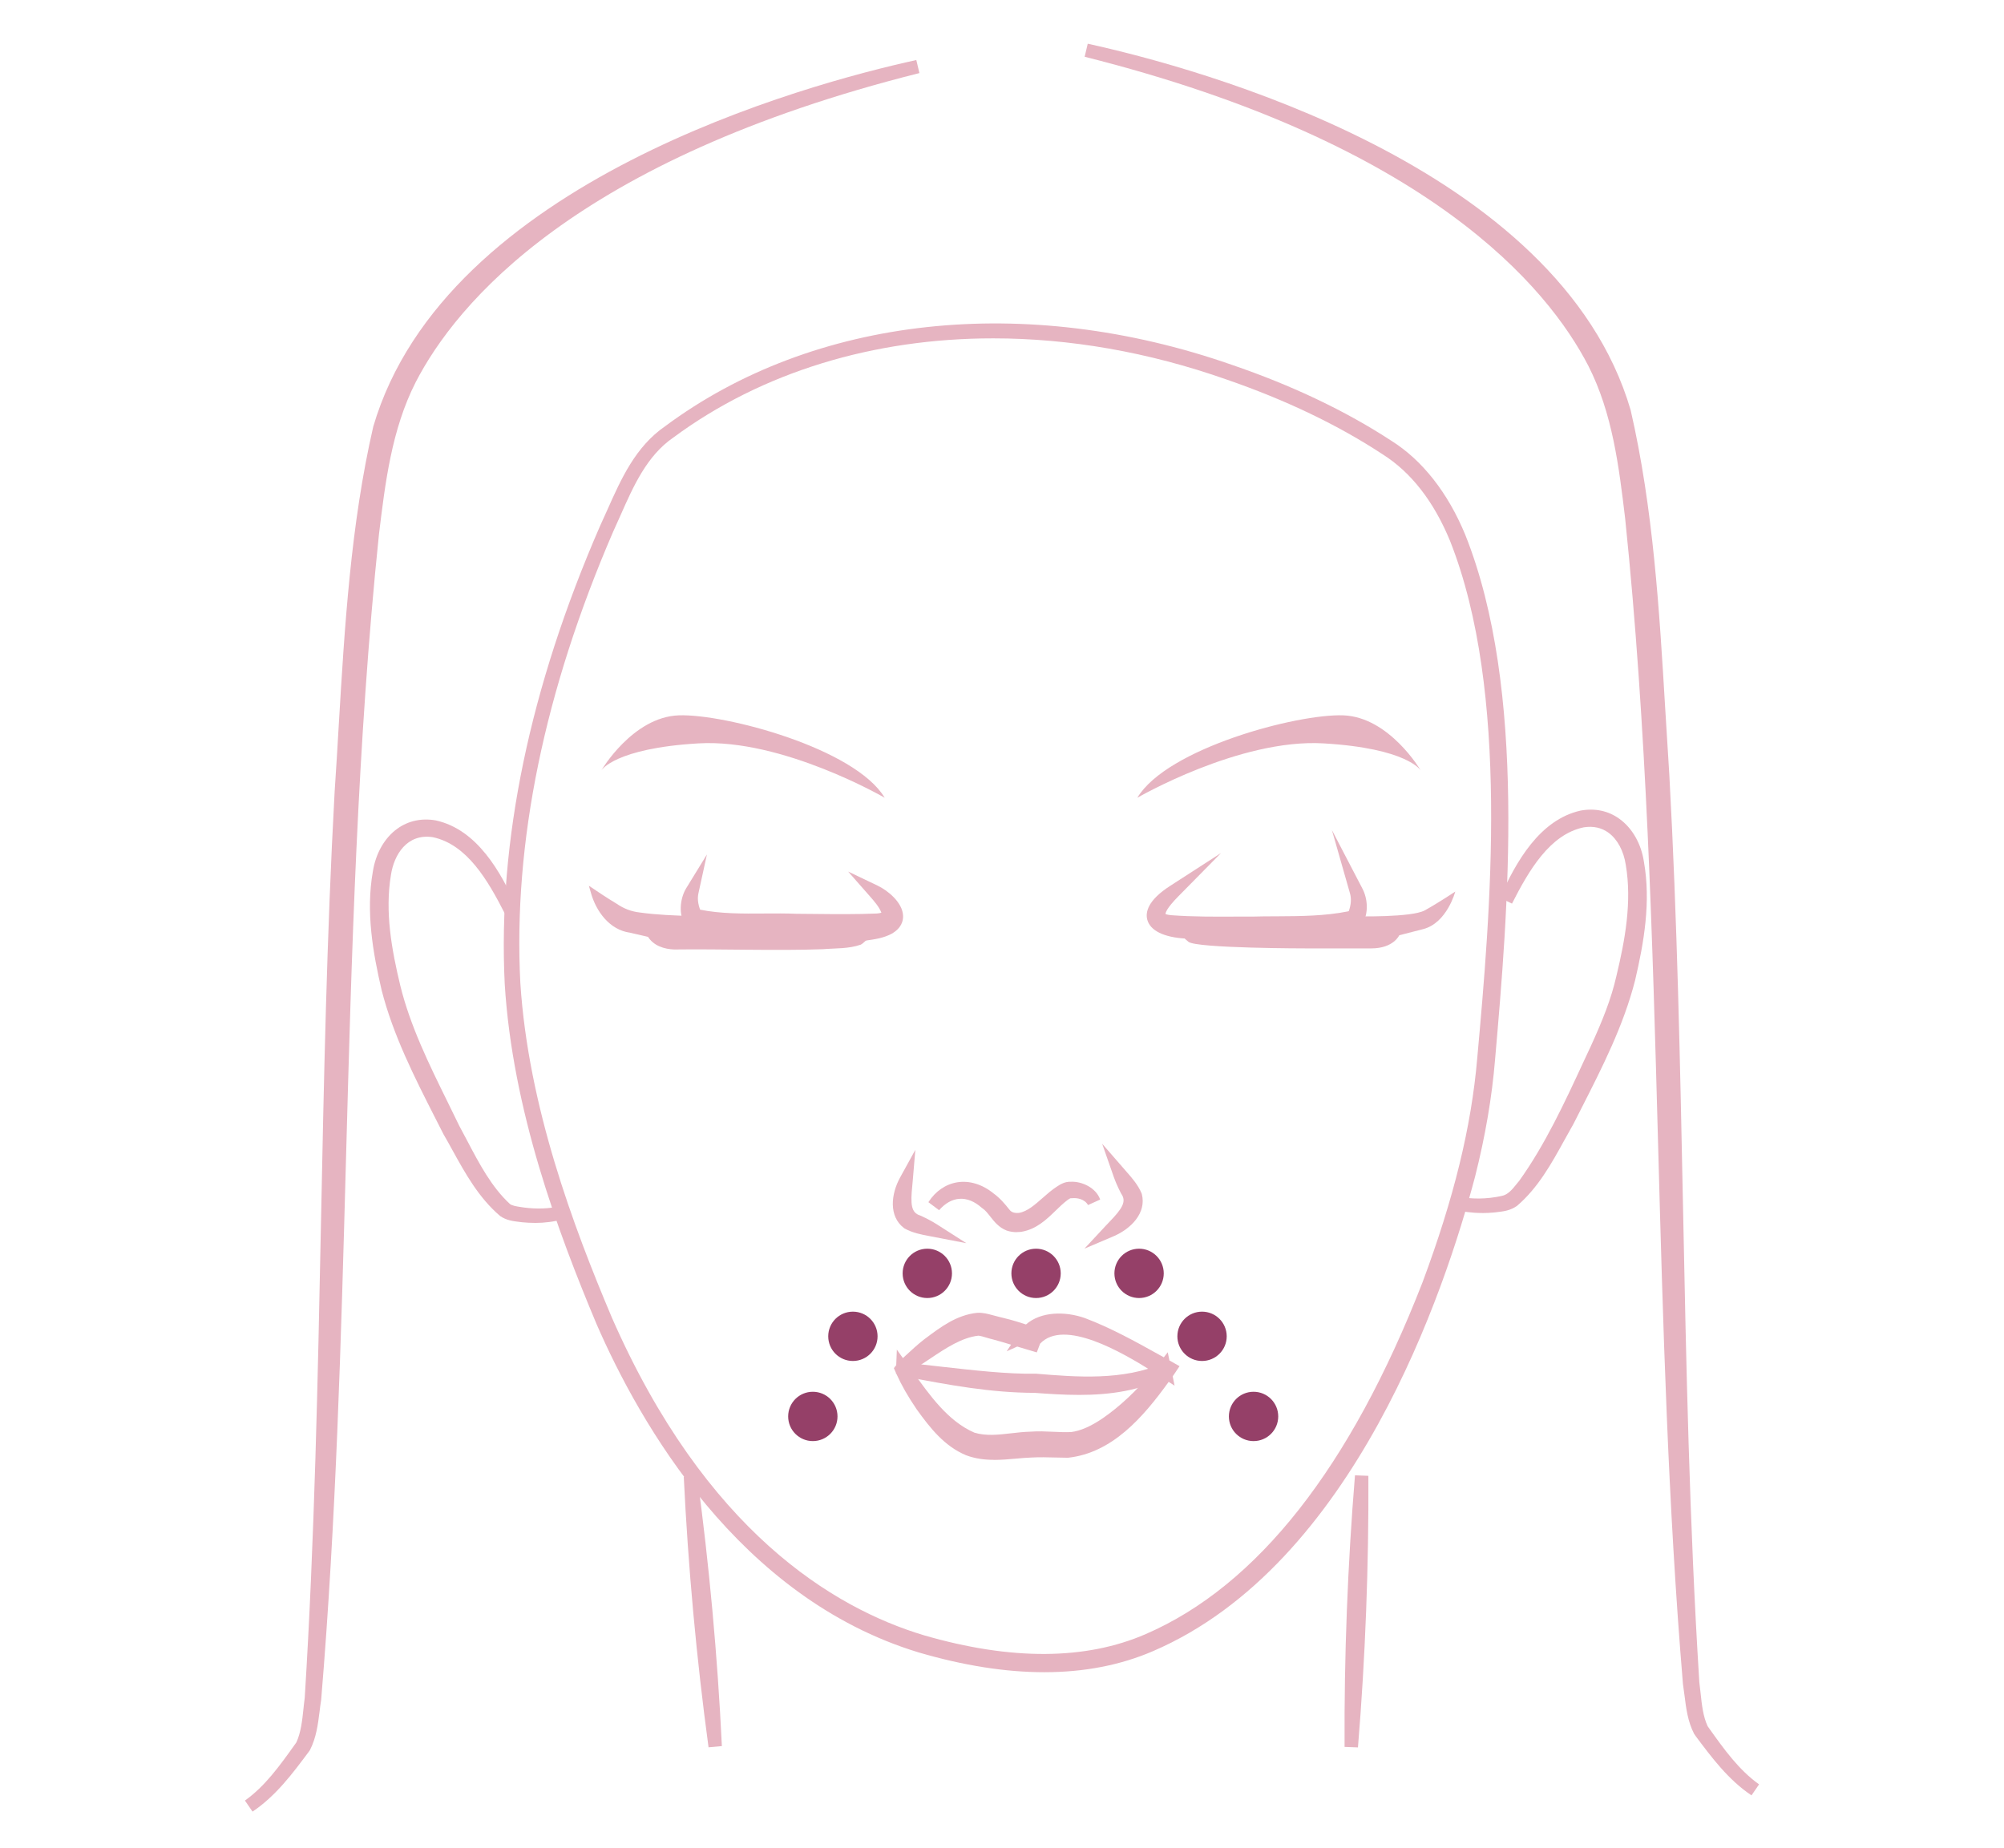 <svg viewBox="0 0 350.12 323.01" xmlns="http://www.w3.org/2000/svg" data-name="Layer 8" id="Layer_8">
  <defs>
    <style>
      .cls-1 {
        fill: #954068;
      }

      .cls-1, .cls-2 {
        stroke-width: 0px;
      }

      .cls-2 {
        fill: #e6b4c1;
      }
    </style>
  </defs>
  <g>
    <path d="M182.45,292.23c-6.76,0-14.09-1.15-21.96-3.46-31.41-9.54-48.74-40.06-56.28-57.41-6.75-16.08-14.67-37.36-16.03-59.41-1.22-24.9,4.38-51.82,16.65-80.02.44-.95.86-1.89,1.28-2.83,2.42-5.44,4.93-11.06,10.11-14.62,25.95-19.29,62.94-23.31,98.95-10.74,10.52,3.59,19.92,8.06,27.92,13.29,5.41,3.4,9.87,9.08,12.9,16.41,10.84,27.13,7.45,66.02,5.21,91.76-.53,6.49-1.7,13.34-3.47,20.35-5.24,19.93-21.21,67.9-56.27,82.99-5.69,2.46-12.04,3.69-19.01,3.69ZM173.52,59.13c-20.87,0-40.38,5.87-55.86,17.32l-.03.02c-4.62,3.18-6.96,8.48-9.23,13.61-.43.96-.85,1.92-1.29,2.87-12.02,27.83-17.47,54.37-16.2,78.84,1.39,21.59,9.27,42.56,15.97,58.42,16.34,37.28,38.67,50.79,54.52,55.56,15.25,4.43,28.3,4.36,38.79-.21,19.5-8.46,35.76-29.15,48.35-61.49,5.48-14.71,8.52-27.15,9.55-39.14,2.29-25.44,5.74-63.89-4.75-90.4-2.83-6.88-6.79-11.98-11.77-15.13-7.81-5.14-16.99-9.53-27.29-13.08-13.68-4.82-27.49-7.19-40.76-7.19Z" class="cls-2"></path>
    <path d="M139.07,165.07c-4.29-.02-8.14-.3-11.76-.84-.49-.1-.94-.18-1.39-.25-2.05-.35-4.37-.75-6.14-2.32l-.16-.14-.1-.19c-1.02-1.95-.59-4.55.37-6.11l3.62-5.9-1.48,6.76c-.2.9-.1,1.85.29,2.89,3.61.73,7.47.7,11.21.67,1.84-.01,3.75-.03,5.61.05,1.12,0,2.28.02,3.45.03,3.5.04,7.12.07,10.61-.08.32-.02.6-.08.79-.14-.39-1.03-1.26-2.01-2.03-2.89l-3.78-4.3,5.17,2.47c1.74.83,4.35,2.92,4.43,5.27.03.9-.3,2.17-2.02,3.14-1.42.75-2.93.96-4.27,1.15l-.65.09c-4.25.55-8.32.64-11.75.66ZM127.63,161.9s.06.01.09.02c3.45.52,7.19.78,11.36.81,3.35-.01,7.33-.1,11.42-.63l.43-.06c-2.81.06-5.63.04-8.37,0-1.16-.01-2.32-.02-3.48-.03-1.85-.07-3.73-.06-5.54-.05-1.95.02-3.93.03-5.91-.06Z" class="cls-2"></path>
    <g>
      <path d="M120.88,160.13s-9.64.23-11.94-1.04c-2.3-1.27-5.32-3.28-5.32-3.28,0,0,1.44,5.49,5.61,6.56l4.17,1.07s1.01,2.3,4.89,2.3h11.22s19.28,0,20.72-1.15,2.59-2.73,2.59-2.73c0,0-24.78.38-29.88-.67l-2.07-1.06Z" class="cls-2"></path>
      <path d="M120.87,160.18c-3.99.1-8.22.54-12.08-.74-1.85-1-3.66-2.13-5.42-3.27l.66-.47c.94,3.01,2.9,5.97,6.23,6.54,0,0,3.21.89,3.21.89l.14.04c.32.73,1.01,1.35,1.79,1.73,2.34,1.08,5.07.51,7.58.68,8.6-.08,17.28-.12,25.82-1.1.52-.12.95-.12,1.26-.42.86-.74,1.65-1.62,2.32-2.52l.44.85c-9.97-.01-20.02.38-29.91-1.08,0,0-.02,0-.02,0h-.01s-2.02-1.13-2.02-1.13h0ZM120.9,160.08l2.12.99c2.27.27,4.97.31,7.4.35,4.78.06,17.48-.05,22.41-.1h1.1c-.89,1.17-1.82,2.35-2.94,3.31-.21.19-.31.29-.59.45-2.18.76-4.41.61-6.64.8-8.07.3-17.86-.06-25.96.05-1.73-.06-3.67-.63-4.68-2.36l.21.18-3.24-.75c-3.6-.48-5.98-3.76-6.88-7.07,0,0-.33-1.14-.33-1.14,1.58,1.07,3.2,2.15,4.83,3.13,1.31.89,2.55,1.37,4.1,1.55,3.02.42,6.05.52,9.11.62h0Z" class="cls-2"></path>
    </g>
    <path d="M218.15,164.56c-3.62,0-7.29-.18-11.01-.54-3.79-.21-6.19-1.38-6.7-3.3-.34-1.3.07-3.37,3.97-5.89l8.92-5.76-7.45,7.56c-2.17,2.2-2.26,2.95-2.25,3.1.01,0,.28.15,1.04.21,3.73.28,7.6.26,11.34.24.93,0,1.86,0,2.78,0,1.39-.04,2.82-.05,4.26-.05,4.15-.02,8.43-.05,12.46-.86.05-.02.1-.03.14-.05.4-1.13.47-2.17.21-3.09l-3.16-11.07,5.32,10.21c.96,1.84,1.03,4.14.19,5.87l-.11.23-.2.16c-1.74,1.43-3.97,1.77-5.93,2.06-.48.07-.95.14-1.41.23-4.05.5-8.2.74-12.43.74Z" class="cls-2"></path>
    <path d="M236.99,160.13s9.64.23,11.94-1.04c2.3-1.27,5.32-3.28,5.32-3.28,0,0-1.44,5.49-5.61,6.56l-4.17,1.07s-1.01,2.3-4.89,2.3c-3.89,0-11.22,0-11.22,0,0,0-19.28,0-20.72-1.15-1.44-1.15-2.59-2.73-2.59-2.73,0,0,24.78.38,29.88-.67l2.07-1.06Z" class="cls-2"></path>
    <path d="M154.56,139.41s-17.84-10.36-32.52-9.5c-14.68.86-16.98,4.72-16.98,4.72,0,0,5.47-9.33,13.53-9.62,8.06-.29,30.79,5.76,35.97,14.39Z" class="cls-2"></path>
    <path d="M198.71,139.41s17.84-10.36,32.52-9.5c14.68.86,16.98,4.72,16.98,4.72,0,0-5.47-9.33-13.53-9.62-8.06-.29-30.79,5.76-35.97,14.39Z" class="cls-2"></path>
    <path d="M93.4,213.71c-.71,0-1.43-.04-2.16-.11l-.49-.06c-1.08-.13-2.3-.27-3.38-1.04-3.75-3.2-6.08-7.44-8.34-11.53-.51-.93-1.02-1.86-1.55-2.76-.51-1-.99-1.95-1.47-2.89-3.6-7.08-7.32-14.4-9.33-22.26-1.54-6.62-2.78-13.7-1.54-20.75.49-3.16,2.05-5.9,4.29-7.5,1.91-1.37,4.23-1.87,6.7-1.44,7.23,1.59,11.37,8.99,14.17,15.26l-2.11,1.01c-2.95-5.79-6.59-12.08-12.6-13.34-4.51-.67-6.75,3.11-7.28,6.56-1.1,6.49.13,13.16,1.63,19.4,1.73,7.03,5.01,13.71,8.19,20.17.71,1.45,1.42,2.89,2.12,4.34.45.82.91,1.7,1.38,2.59,2.08,3.96,4.23,8.06,7.45,11.04.42.32,1.17.43,1.98.55l.54.08c2.18.28,4.29.21,6.24-.23l.56,2.27c-1.58.43-3.25.65-4.99.65Z" class="cls-2"></path>
    <path d="M258.93,211.98c-1.75,0-3.41-.22-4.98-.65l.56-2.27c2.5.54,5.21.52,7.84-.06,1.1-.2,1.88-1.16,2.7-2.19l.38-.46c4.53-6.33,7.94-13.69,11.23-20.8l1.25-2.68c2.04-4.46,3.58-8.27,4.5-12.34,1.5-6.25,2.73-12.91,1.63-19.39-.37-2.44-1.46-4.47-3-5.6-1.22-.9-2.68-1.22-4.34-.96-5.94,1.24-9.59,7.53-12.54,13.33l-2.11-1.01c2.8-6.27,6.94-13.66,14.12-15.25,2.51-.45,4.83.05,6.75,1.44,2.25,1.62,3.82,4.36,4.29,7.52,1.24,7.02,0,14.1-1.54,20.7-2.01,7.89-5.74,15.21-9.34,22.29-.48.95-.96,1.89-1.44,2.83-.55.96-1.06,1.88-1.57,2.81-2.26,4.1-4.6,8.34-8.27,11.48-1.15.83-2.37.98-3.45,1.1l-.47.06c-.75.07-1.48.11-2.2.11Z" class="cls-2"></path>
    <path d="M177.65,215.33c-.63,0-1.2-.09-1.77-.28-1.38-.54-2.17-1.56-2.87-2.45-.45-.57-.87-1.12-1.38-1.45l-.13-.1c-1.24-1.1-2.58-1.64-3.87-1.55-1.27.08-2.5.77-3.56,1.99l-1.87-1.4c1.22-1.91,3.01-3.14,5.02-3.47,2.14-.35,4.4.34,6.35,1.93,1.09.77,2.05,1.9,2.75,2.8.26.35.67.71,1.71.61,1.44-.24,2.75-1.4,4.13-2.61.78-.69,1.59-1.4,2.47-1.97.6-.39,1.37-.9,2.47-.86,1.9-.09,4.4,1.04,5.11,3.11l-2.12.96c-.6-1.05-1.91-1.3-2.85-1.19h-.1s-.1,0-.1,0c-.01,0-.19.04-.67.42-.67.52-1.28,1.11-1.93,1.74-1.59,1.54-3.38,3.28-6.02,3.71-.27.03-.52.04-.77.04Z" class="cls-2"></path>
    <path d="M168.8,217.25l-6.39-1.23c-1.45-.27-2.96-.56-4.34-1.32l-.15-.1c-2.68-2.06-2.26-5.93-.65-8.85l2.65-4.81-.46,5.47c-.02.28-.05.57-.08.87-.32,3.16-.2,4.65,1.37,5.13l.15.06c1.11.52,2,.99,2.78,1.49l5.13,3.28Z" class="cls-2"></path>
    <path d="M189.49,218.18l3.74-4.02c.19-.2.39-.42.6-.63,2.2-2.28,3.02-3.53,2.09-4.88l-.08-.13c-.56-1.09-.96-2.01-1.27-2.89l-2.01-5.75,4.28,4.92c.97,1.11,1.97,2.25,2.59,3.71l.06.17c.84,3.28-1.88,6.06-4.95,7.37l-5.05,2.15Z" class="cls-2"></path>
    <path d="M173.71,255.12c-1.64,0-3.29-.19-4.94-.81-3.76-1.58-6.22-4.69-8.61-8.01-1.54-2.27-2.64-4.19-3.55-6.21l-.08-.04v-.14c-.02-.06-.05-.12-.08-.18l-.28-.64.41-.52.11-2.71,1.06,1.48s.04-.04.06-.06l.41-.38c1.05-.97,2.14-1.98,3.25-2.84l.35-.26c2.5-1.87,5.32-4,8.87-4.37,1.04-.07,1.96.2,2.78.42.3.08.6.17.88.23.41.11.76.19,1.11.28.68.17,1.37.34,2.04.55l1.75.55c2.64-2.31,6.87-2.31,10.28-1.12,4.54,1.72,8.78,4.07,12.88,6.35l.92.51.69-.88.29,1.43,1.77,1-.98,1.46c-.07.1-.15.21-.22.31l.33,1.63-1.03-.66c-4.45,6.18-9.86,12.42-17.57,13.26h-.13c-.69,0-1.4-.02-2.12-.04-1.36-.04-2.77-.07-4.07,0-.94.03-1.86.11-2.83.2-1.23.11-2.49.22-3.75.22ZM170.22,250.36c2.04.62,4.16.38,6.41.12,1.12-.13,2.27-.26,3.47-.29,1.27-.1,2.58-.04,3.85.02,1.11.05,2.16.1,3.2.05,1.6-.2,3.43-.99,5.51-2.41,3-2.07,5.92-4.82,8.71-8.17-5.4-3.4-15.48-9.27-19.65-4.87-.05.13-.11.3-.2.52l-.38,1.01-1.85-.55c-.52-.15-1.05-.31-1.57-.47l-1.84.83.76-1.16c-1.09-.33-2.18-.66-3.28-.95-.22-.04-.57-.15-.95-.26-.43-.13-1.22-.37-1.49-.36-2.88.32-5.68,2.18-8.38,3.99-.57.38-1.13.75-1.68,1.11-.2.15-.54.39-.89.64-.2.14-.4.28-.59.42h.01c3.08,4.33,6.27,8.8,10.84,10.78Z" class="cls-2"></path>
    <path d="M188.52,243.77c-2.78,0-5.44-.19-7.79-.36-7.49-.02-14.69-1.3-23.32-2.98l.33-2.31c2.03.18,4.3.44,6.66.71,5.49.62,11.7,1.33,16.45,1.23h.06s.06,0,.06,0c7.12.59,15.18,1.26,22.34-1.85l1.04,2.09c-4.92,2.79-10.59,3.47-15.82,3.47Z" class="cls-2"></path>
    <path d="M123.79,305.35c-2.12-15.64-3.57-31.55-4.33-47.29l2.33-.21c2.12,15.63,3.57,31.54,4.33,47.29l-2.33.21Z" class="cls-2"></path>
    <path d="M237.25,305.37l-2.34-.09c-.08-15.77.53-31.74,1.82-47.46l2.34.09c.08,15.77-.53,31.74-1.82,47.46Z" class="cls-2"></path>
    <path d="M44.12,316.59l-1.33-1.93c3.5-2.48,6.11-6.13,8.63-9.66l.36-.51c.79-1.72,1.02-3.79,1.23-5.79.07-.67.14-1.33.23-1.98,1.72-27.58,2.29-55.78,2.84-83.04.5-24.72,1.01-50.29,2.39-75.41.26-3.82.49-7.64.71-11.46,1.03-17.26,2.09-35.11,6.03-52.25C77.79,31.69,141.01,14.68,160.09,10.49l.54,2.28c-60.12,15.1-80.94,40.32-88,54.01-4.22,8.3-5.34,17.65-6.43,26.68-3.77,36.33-4.78,73.5-5.76,109.45-.84,30.89-1.71,62.83-4.33,94.15-.12.74-.2,1.41-.28,2.07-.28,2.24-.58,4.56-1.68,6.71l-.21.3c-2.83,3.8-5.76,7.73-9.82,10.45Z" class="cls-2"></path>
    <path d="M306,313.75c-4.04-2.71-6.96-6.62-9.78-10.4l-.24-.35c-1.11-2.15-1.4-4.47-1.68-6.72-.08-.66-.17-1.33-.27-1.98-2.63-31.41-3.5-63.35-4.34-94.24-.98-35.94-1.99-73.11-5.76-109.46-1.08-9.02-2.2-18.36-6.43-26.67-7.06-13.68-27.88-38.89-88-54.01l.54-2.28c19.08,4.19,82.3,21.2,94.85,64.02,3.96,17.21,5.02,35.05,6.05,52.31.23,3.83.46,7.65.71,11.46,1.38,25.13,1.89,50.7,2.39,75.42.55,27.27,1.11,55.47,2.85,83.13.08.57.15,1.23.22,1.9.22,2.09.44,4.07,1.23,5.78l.33.47c2.53,3.55,5.15,7.21,8.66,9.7l-1.33,1.93Z" class="cls-2"></path>
  </g>
  <circle r="4.31" cy="222.53" cx="199.01" class="cls-1"></circle>
  <circle r="4.31" cy="222.53" cx="181.01" class="cls-1"></circle>
  <circle r="4.31" cy="222.53" cx="162.01" class="cls-1"></circle>
  <circle r="4.31" cy="233.53" cx="149.01" class="cls-1"></circle>
  <circle r="4.31" cy="247.53" cx="142.01" class="cls-1"></circle>
  <circle r="4.31" cy="233.53" cx="210.01" class="cls-1"></circle>
  <circle r="4.31" cy="247.53" cx="219.01" class="cls-1"></circle>
</svg>